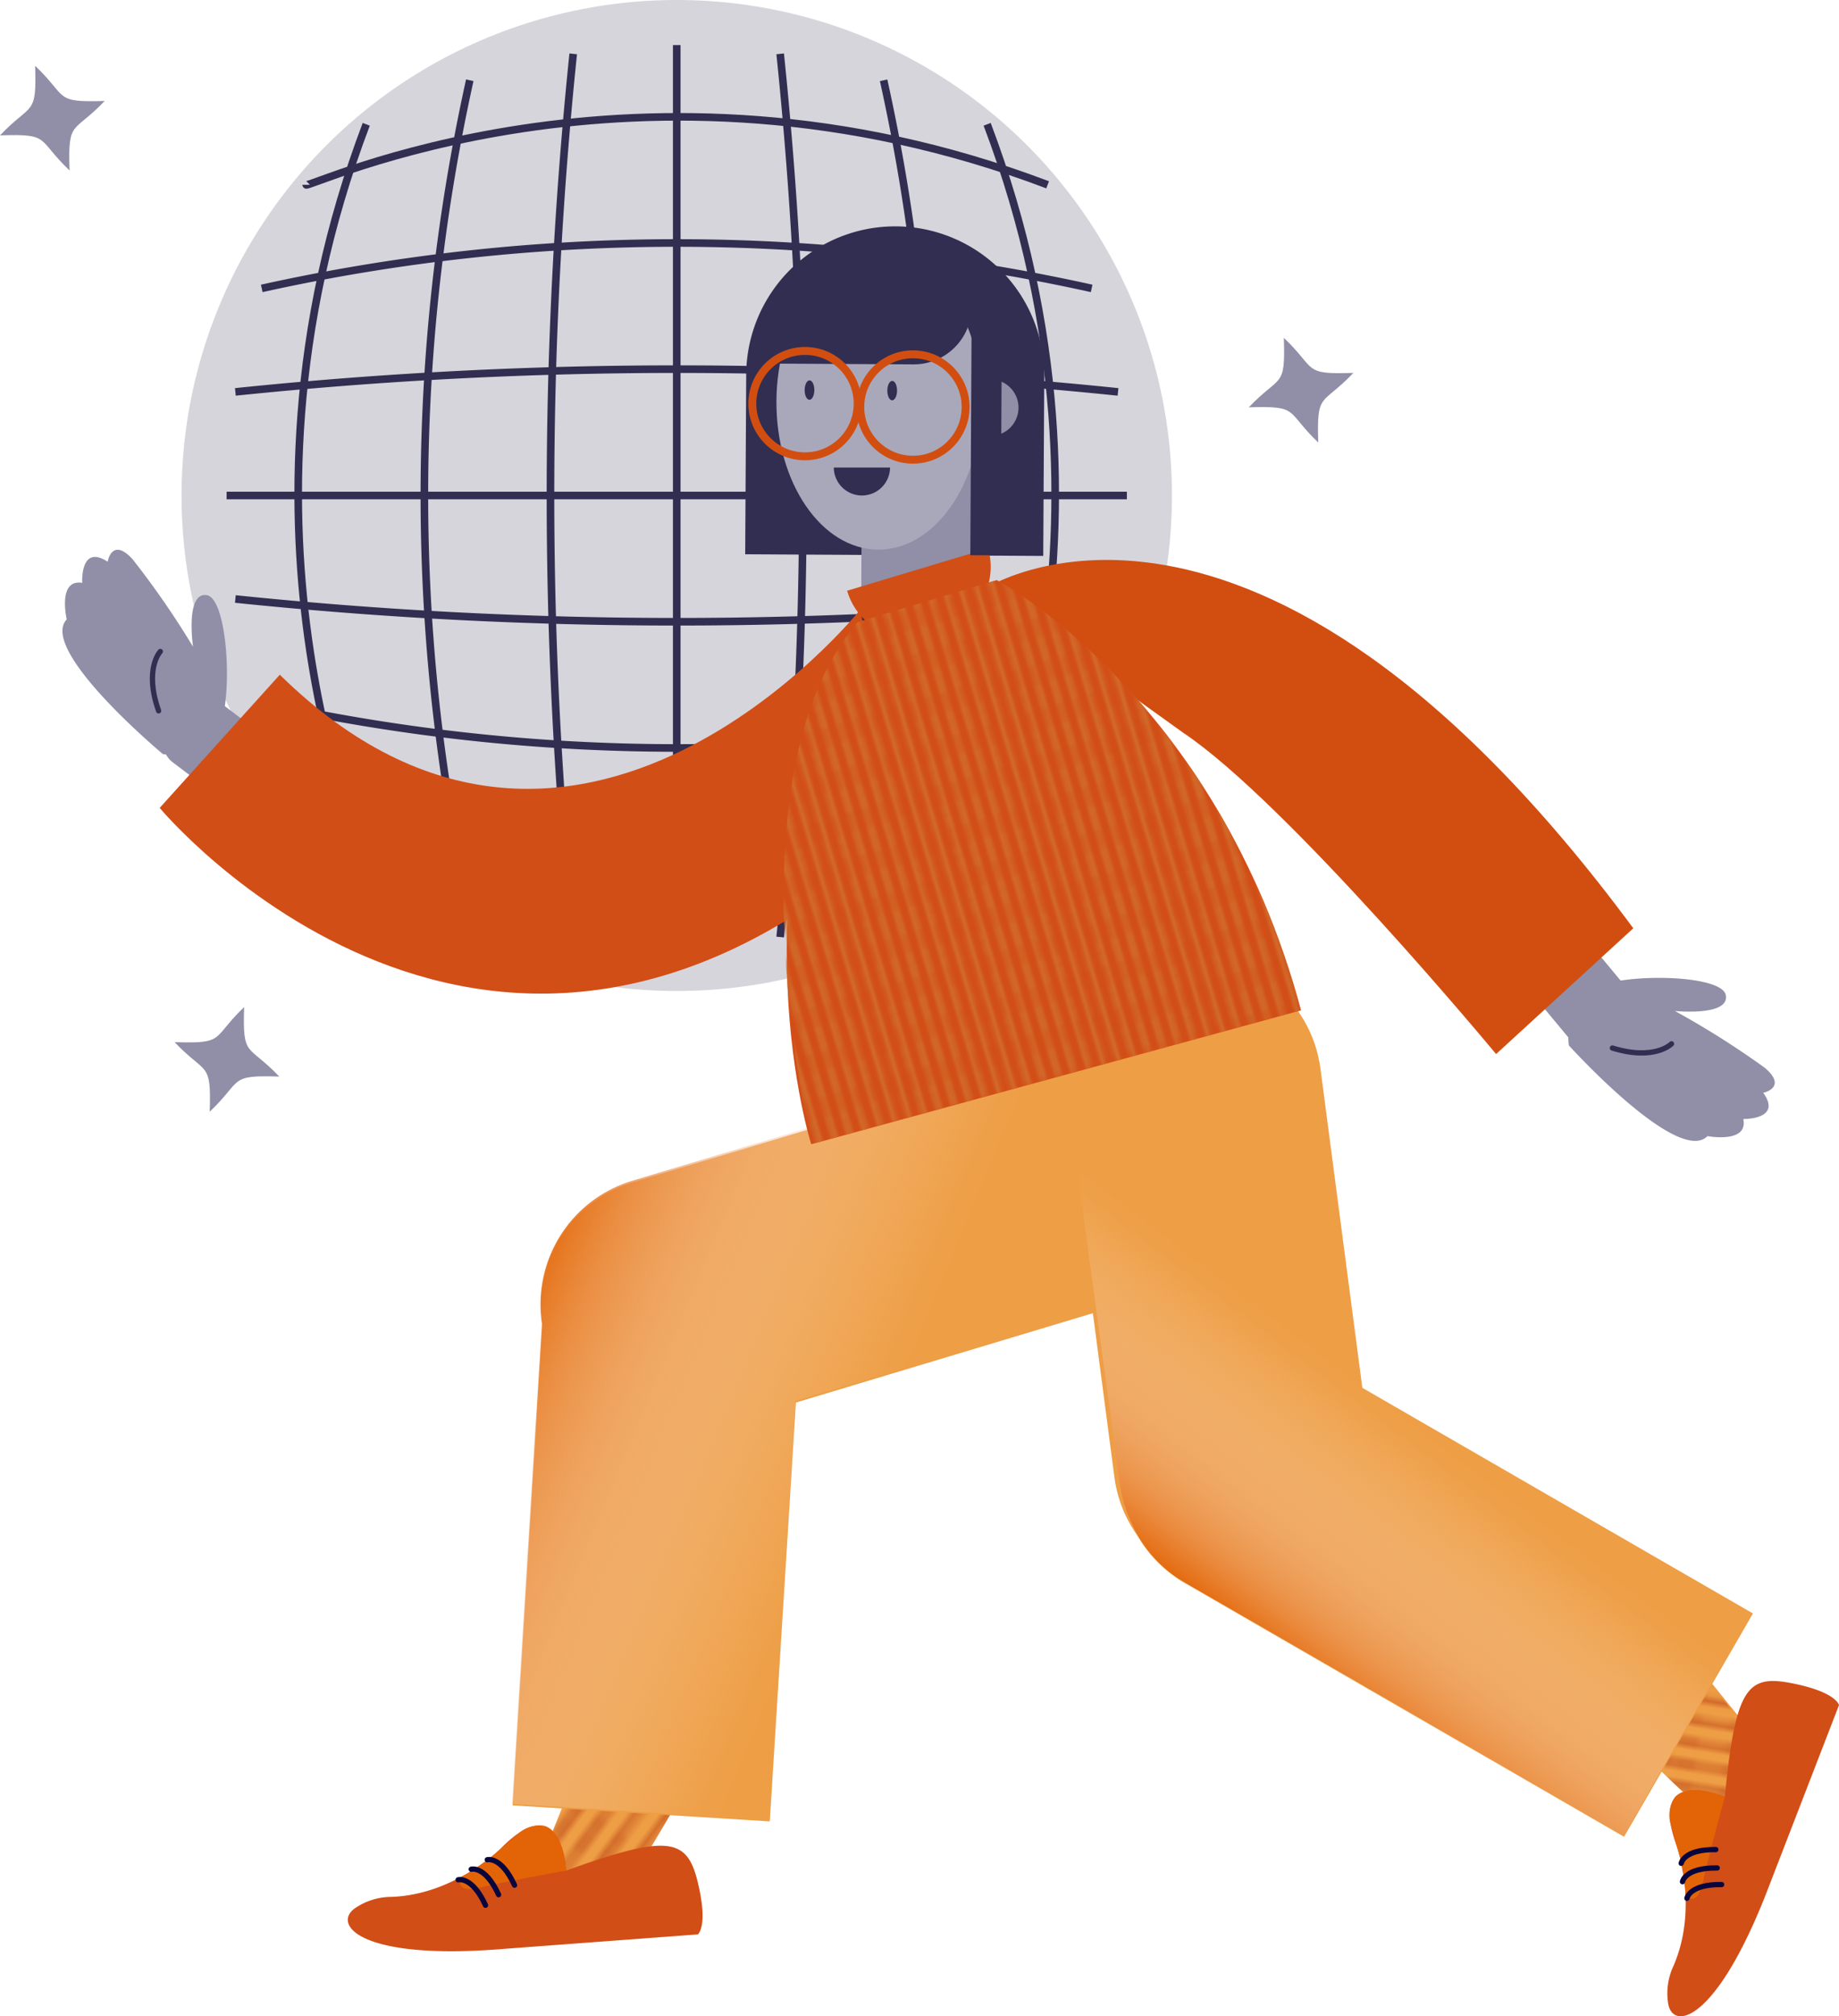 <svg xmlns="http://www.w3.org/2000/svg" xmlns:xlink="http://www.w3.org/1999/xlink" viewBox="0 0 174.24 190.92"><defs><pattern id="b019d859-5571-4985-ac0f-fd2a6c17848b" data-name="New Pattern Swatch 1" width="26.55" height="10.88" patternTransform="translate(-77.45 -172.89) rotate(36.78) scale(0.62)" patternUnits="userSpaceOnUse" viewBox="0 0 26.55 10.88"><rect width="26.55" height="10.88" fill="none"></rect><line x1="1.73" y1="8.25" x2="1.73" y2="24.38" fill="#fff" stroke="#d16b2b" stroke-linecap="round" stroke-linejoin="round" stroke-width="1.22"></line><line x1="5.58" y1="8.25" x2="5.58" y2="24.38" fill="#fff" stroke="#d16b2b" stroke-linecap="round" stroke-linejoin="round" stroke-width="1.22"></line><line x1="9.43" y1="8.25" x2="9.43" y2="24.38" fill="#fff" stroke="#d16b2b" stroke-linecap="round" stroke-linejoin="round" stroke-width="1.22"></line><line x1="13.27" y1="8.25" x2="13.27" y2="24.38" fill="#fff" stroke="#d16b2b" stroke-linecap="round" stroke-linejoin="round" stroke-width="1.22"></line><line x1="17.12" y1="8.25" x2="17.12" y2="24.38" fill="#fff" stroke="#d16b2b" stroke-linecap="round" stroke-linejoin="round" stroke-width="1.22"></line><line x1="20.97" y1="8.25" x2="20.97" y2="24.38" fill="#fff" stroke="#d16b2b" stroke-linecap="round" stroke-linejoin="round" stroke-width="1.22"></line><line x1="24.82" y1="8.25" x2="24.82" y2="24.38" fill="#fff" stroke="#d16b2b" stroke-linecap="round" stroke-linejoin="round" stroke-width="1.22"></line><line x1="1.73" y1="-2.63" x2="1.73" y2="13.51" fill="#fff" stroke="#d16b2b" stroke-linecap="round" stroke-linejoin="round" stroke-width="1.22"></line><line x1="5.58" y1="-2.63" x2="5.58" y2="13.51" fill="#fff" stroke="#d16b2b" stroke-linecap="round" stroke-linejoin="round" stroke-width="1.22"></line><line x1="9.43" y1="-2.63" x2="9.43" y2="13.51" fill="#fff" stroke="#d16b2b" stroke-linecap="round" stroke-linejoin="round" stroke-width="1.22"></line><line x1="13.27" y1="-2.63" x2="13.27" y2="13.51" fill="#fff" stroke="#d16b2b" stroke-linecap="round" stroke-linejoin="round" stroke-width="1.22"></line><line x1="17.12" y1="-2.63" x2="17.12" y2="13.51" fill="#fff" stroke="#d16b2b" stroke-linecap="round" stroke-linejoin="round" stroke-width="1.22"></line><line x1="20.97" y1="-2.63" x2="20.97" y2="13.51" fill="#fff" stroke="#d16b2b" stroke-linecap="round" stroke-linejoin="round" stroke-width="1.22"></line><line x1="24.82" y1="-2.63" x2="24.82" y2="13.51" fill="#fff" stroke="#d16b2b" stroke-linecap="round" stroke-linejoin="round" stroke-width="1.22"></line><line x1="1.73" y1="-13.51" x2="1.73" y2="2.63" fill="#fff" stroke="#d16b2b" stroke-linecap="round" stroke-linejoin="round" stroke-width="1.22"></line><line x1="5.58" y1="-13.51" x2="5.58" y2="2.63" fill="#fff" stroke="#d16b2b" stroke-linecap="round" stroke-linejoin="round" stroke-width="1.22"></line><line x1="9.43" y1="-13.51" x2="9.43" y2="2.63" fill="#fff" stroke="#d16b2b" stroke-linecap="round" stroke-linejoin="round" stroke-width="1.22"></line><line x1="13.27" y1="-13.51" x2="13.27" y2="2.63" fill="#fff" stroke="#d16b2b" stroke-linecap="round" stroke-linejoin="round" stroke-width="1.22"></line><line x1="17.12" y1="-13.51" x2="17.12" y2="2.63" fill="#fff" stroke="#d16b2b" stroke-linecap="round" stroke-linejoin="round" stroke-width="1.22"></line><line x1="20.97" y1="-13.51" x2="20.97" y2="2.63" fill="#fff" stroke="#d16b2b" stroke-linecap="round" stroke-linejoin="round" stroke-width="1.22"></line><line x1="24.82" y1="-13.51" x2="24.82" y2="2.63" fill="#fff" stroke="#d16b2b" stroke-linecap="round" stroke-linejoin="round" stroke-width="1.22"></line></pattern><pattern id="b36b1069-0051-4d03-86b4-20a6bbc746fd" data-name="New Pattern Swatch 1" width="26.55" height="10.88" patternTransform="translate(-19.04 -189.4) rotate(-80.98) scale(0.54)" patternUnits="userSpaceOnUse" viewBox="0 0 26.55 10.88"><rect width="26.55" height="10.88" fill="none"></rect><line x1="1.73" y1="8.25" x2="1.73" y2="24.38" fill="#fff" stroke="#d16b2b" stroke-linecap="round" stroke-linejoin="round" stroke-width="1.22"></line><line x1="5.58" y1="8.25" x2="5.58" y2="24.38" fill="#fff" stroke="#d16b2b" stroke-linecap="round" stroke-linejoin="round" stroke-width="1.22"></line><line x1="9.43" y1="8.25" x2="9.43" y2="24.38" fill="#fff" stroke="#d16b2b" stroke-linecap="round" stroke-linejoin="round" stroke-width="1.22"></line><line x1="13.27" y1="8.25" x2="13.27" y2="24.38" fill="#fff" stroke="#d16b2b" stroke-linecap="round" stroke-linejoin="round" stroke-width="1.22"></line><line x1="17.12" y1="8.25" x2="17.12" y2="24.38" fill="#fff" stroke="#d16b2b" stroke-linecap="round" stroke-linejoin="round" stroke-width="1.22"></line><line x1="20.97" y1="8.25" x2="20.97" y2="24.38" fill="#fff" stroke="#d16b2b" stroke-linecap="round" stroke-linejoin="round" stroke-width="1.22"></line><line x1="24.82" y1="8.25" x2="24.82" y2="24.38" fill="#fff" stroke="#d16b2b" stroke-linecap="round" stroke-linejoin="round" stroke-width="1.22"></line><line x1="1.73" y1="-2.63" x2="1.73" y2="13.51" fill="#fff" stroke="#d16b2b" stroke-linecap="round" stroke-linejoin="round" stroke-width="1.22"></line><line x1="5.58" y1="-2.63" x2="5.58" y2="13.51" fill="#fff" stroke="#d16b2b" stroke-linecap="round" stroke-linejoin="round" stroke-width="1.22"></line><line x1="9.43" y1="-2.63" x2="9.43" y2="13.51" fill="#fff" stroke="#d16b2b" stroke-linecap="round" stroke-linejoin="round" stroke-width="1.22"></line><line x1="13.27" y1="-2.63" x2="13.27" y2="13.51" fill="#fff" stroke="#d16b2b" stroke-linecap="round" stroke-linejoin="round" stroke-width="1.22"></line><line x1="17.12" y1="-2.63" x2="17.12" y2="13.51" fill="#fff" stroke="#d16b2b" stroke-linecap="round" stroke-linejoin="round" stroke-width="1.22"></line><line x1="20.97" y1="-2.63" x2="20.97" y2="13.51" fill="#fff" stroke="#d16b2b" stroke-linecap="round" stroke-linejoin="round" stroke-width="1.22"></line><line x1="24.82" y1="-2.63" x2="24.82" y2="13.51" fill="#fff" stroke="#d16b2b" stroke-linecap="round" stroke-linejoin="round" stroke-width="1.22"></line><line x1="1.73" y1="-13.51" x2="1.73" y2="2.63" fill="#fff" stroke="#d16b2b" stroke-linecap="round" stroke-linejoin="round" stroke-width="1.22"></line><line x1="5.58" y1="-13.51" x2="5.58" y2="2.63" fill="#fff" stroke="#d16b2b" stroke-linecap="round" stroke-linejoin="round" stroke-width="1.22"></line><line x1="9.43" y1="-13.51" x2="9.43" y2="2.63" fill="#fff" stroke="#d16b2b" stroke-linecap="round" stroke-linejoin="round" stroke-width="1.22"></line><line x1="13.27" y1="-13.51" x2="13.27" y2="2.63" fill="#fff" stroke="#d16b2b" stroke-linecap="round" stroke-linejoin="round" stroke-width="1.22"></line><line x1="17.12" y1="-13.51" x2="17.12" y2="2.63" fill="#fff" stroke="#d16b2b" stroke-linecap="round" stroke-linejoin="round" stroke-width="1.22"></line><line x1="20.97" y1="-13.51" x2="20.97" y2="2.63" fill="#fff" stroke="#d16b2b" stroke-linecap="round" stroke-linejoin="round" stroke-width="1.22"></line><line x1="24.82" y1="-13.51" x2="24.82" y2="2.63" fill="#fff" stroke="#d16b2b" stroke-linecap="round" stroke-linejoin="round" stroke-width="1.22"></line></pattern><linearGradient id="bc699109-692e-4276-b731-b310b094ec5d" x1="83.83" y1="137.17" x2="48.23" y2="122.34" gradientUnits="userSpaceOnUse"><stop offset="0" stop-color="#fff" stop-opacity="0"></stop><stop offset="0.09" stop-color="#fefaf6" stop-opacity="0.03"></stop><stop offset="0.24" stop-color="#fbebdf" stop-opacity="0.13"></stop><stop offset="0.41" stop-color="#f7d3b8" stop-opacity="0.28"></stop><stop offset="0.61" stop-color="#f1b283" stop-opacity="0.5"></stop><stop offset="0.83" stop-color="#e9883f" stop-opacity="0.77"></stop><stop offset="1" stop-color="#e36406"></stop></linearGradient><linearGradient id="adcc84d7-c947-4800-9d09-7bdbad7ad219" x1="139.28" y1="121.14" x2="113.04" y2="155.62" gradientUnits="userSpaceOnUse"><stop offset="0.31" stop-color="#fff" stop-opacity="0"></stop><stop offset="0.37" stop-color="#fefaf7" stop-opacity="0.03"></stop><stop offset="0.45" stop-color="#fbece0" stop-opacity="0.13"></stop><stop offset="0.56" stop-color="#f7d4ba" stop-opacity="0.28"></stop><stop offset="0.68" stop-color="#f1b486" stop-opacity="0.48"></stop><stop offset="0.81" stop-color="#ea8b45" stop-opacity="0.75"></stop><stop offset="0.92" stop-color="#e36406"></stop></linearGradient><pattern id="bbf665b4-e449-48d0-adab-5e33783b3a91" data-name="New Pattern Swatch 1" width="26.55" height="10.88" patternTransform="translate(29.25 -35.42) rotate(-16.74) scale(0.38)" patternUnits="userSpaceOnUse" viewBox="0 0 26.55 10.88"><rect width="26.55" height="10.88" fill="none"></rect><line x1="1.73" y1="8.25" x2="1.73" y2="24.38" fill="#fff" stroke="#d16b2b" stroke-linecap="round" stroke-linejoin="round" stroke-width="1.22"></line><line x1="5.58" y1="8.25" x2="5.58" y2="24.38" fill="#fff" stroke="#d16b2b" stroke-linecap="round" stroke-linejoin="round" stroke-width="1.22"></line><line x1="9.43" y1="8.25" x2="9.43" y2="24.38" fill="#fff" stroke="#d16b2b" stroke-linecap="round" stroke-linejoin="round" stroke-width="1.22"></line><line x1="13.27" y1="8.25" x2="13.27" y2="24.38" fill="#fff" stroke="#d16b2b" stroke-linecap="round" stroke-linejoin="round" stroke-width="1.22"></line><line x1="17.12" y1="8.25" x2="17.12" y2="24.38" fill="#fff" stroke="#d16b2b" stroke-linecap="round" stroke-linejoin="round" stroke-width="1.22"></line><line x1="20.97" y1="8.25" x2="20.97" y2="24.38" fill="#fff" stroke="#d16b2b" stroke-linecap="round" stroke-linejoin="round" stroke-width="1.22"></line><line x1="24.82" y1="8.25" x2="24.82" y2="24.38" fill="#fff" stroke="#d16b2b" stroke-linecap="round" stroke-linejoin="round" stroke-width="1.22"></line><line x1="1.73" y1="-2.63" x2="1.73" y2="13.51" fill="#fff" stroke="#d16b2b" stroke-linecap="round" stroke-linejoin="round" stroke-width="1.22"></line><line x1="5.58" y1="-2.63" x2="5.58" y2="13.51" fill="#fff" stroke="#d16b2b" stroke-linecap="round" stroke-linejoin="round" stroke-width="1.22"></line><line x1="9.43" y1="-2.63" x2="9.43" y2="13.51" fill="#fff" stroke="#d16b2b" stroke-linecap="round" stroke-linejoin="round" stroke-width="1.22"></line><line x1="13.27" y1="-2.63" x2="13.27" y2="13.51" fill="#fff" stroke="#d16b2b" stroke-linecap="round" stroke-linejoin="round" stroke-width="1.22"></line><line x1="17.12" y1="-2.63" x2="17.12" y2="13.51" fill="#fff" stroke="#d16b2b" stroke-linecap="round" stroke-linejoin="round" stroke-width="1.22"></line><line x1="20.97" y1="-2.63" x2="20.97" y2="13.51" fill="#fff" stroke="#d16b2b" stroke-linecap="round" stroke-linejoin="round" stroke-width="1.22"></line><line x1="24.82" y1="-2.63" x2="24.82" y2="13.51" fill="#fff" stroke="#d16b2b" stroke-linecap="round" stroke-linejoin="round" stroke-width="1.22"></line><line x1="1.73" y1="-13.51" x2="1.73" y2="2.63" fill="#fff" stroke="#d16b2b" stroke-linecap="round" stroke-linejoin="round" stroke-width="1.22"></line><line x1="5.58" y1="-13.51" x2="5.58" y2="2.63" fill="#fff" stroke="#d16b2b" stroke-linecap="round" stroke-linejoin="round" stroke-width="1.22"></line><line x1="9.43" y1="-13.51" x2="9.43" y2="2.63" fill="#fff" stroke="#d16b2b" stroke-linecap="round" stroke-linejoin="round" stroke-width="1.22"></line><line x1="13.27" y1="-13.51" x2="13.27" y2="2.63" fill="#fff" stroke="#d16b2b" stroke-linecap="round" stroke-linejoin="round" stroke-width="1.22"></line><line x1="17.12" y1="-13.51" x2="17.12" y2="2.63" fill="#fff" stroke="#d16b2b" stroke-linecap="round" stroke-linejoin="round" stroke-width="1.22"></line><line x1="20.97" y1="-13.51" x2="20.97" y2="2.63" fill="#fff" stroke="#d16b2b" stroke-linecap="round" stroke-linejoin="round" stroke-width="1.22"></line><line x1="24.82" y1="-13.51" x2="24.82" y2="2.63" fill="#fff" stroke="#d16b2b" stroke-linecap="round" stroke-linejoin="round" stroke-width="1.22"></line></pattern></defs><g id="ab21157e-5823-4bdf-8a68-06ae3dbd5f24" data-name="Layer 2"><g id="be77b0fb-0621-4e9b-8f34-17290b3a4cc4" data-name="Layer 1"><circle cx="64.12" cy="46.92" r="46.92" fill="#d6d5dc"></circle><path d="M93.53,11.77c14.73,38.85-.45,70.29,0,70.29" fill="none" stroke="#312e51" stroke-miterlimit="10" stroke-width="0.72"></path><path d="M83.72,7.6a181.61,181.61,0,0,1,0,78.63" fill="none" stroke="#312e51" stroke-miterlimit="10" stroke-width="0.72"></path><path d="M73.92,5.1a406.85,406.85,0,0,1,0,83.63" fill="none" stroke="#312e51" stroke-miterlimit="10" stroke-width="0.72"></path><path d="M64.12,4.27v85.3" fill="none" stroke="#312e51" stroke-miterlimit="10" stroke-width="0.72"></path><path d="M54.31,5.1a406.85,406.85,0,0,0,0,83.63" fill="none" stroke="#312e51" stroke-miterlimit="10" stroke-width="0.72"></path><path d="M44.51,7.6a181.8,181.8,0,0,0,0,78.63" fill="none" stroke="#312e51" stroke-miterlimit="10" stroke-width="0.72"></path><path d="M34.7,11.77c-14.73,38.85.46,70.29,0,70.29" fill="none" stroke="#312e51" stroke-miterlimit="10" stroke-width="0.72"></path><path d="M99.26,76.33C60.41,91.06,29,75.88,29,76.33" fill="none" stroke="#312e51" stroke-miterlimit="10" stroke-width="0.72"></path><path d="M103.43,66.52a181.61,181.61,0,0,1-78.63,0" fill="none" stroke="#312e51" stroke-miterlimit="10" stroke-width="0.72"></path><path d="M105.93,56.72a406.89,406.89,0,0,1-83.63,0" fill="none" stroke="#312e51" stroke-miterlimit="10" stroke-width="0.72"></path><path d="M106.77,46.92H21.47" fill="none" stroke="#312e51" stroke-miterlimit="10" stroke-width="0.72"></path><path d="M105.93,37.11a406.89,406.89,0,0,0-83.63,0" fill="none" stroke="#312e51" stroke-miterlimit="10" stroke-width="0.72"></path><path d="M103.43,27.31a181.8,181.8,0,0,0-78.63,0" fill="none" stroke="#312e51" stroke-miterlimit="10" stroke-width="0.72"></path><path d="M99.26,17.5C60.41,2.77,29,18,29,17.5" fill="none" stroke="#312e51" stroke-miterlimit="10" stroke-width="0.72"></path><polygon points="58.28 158.73 50.09 179.03 60.11 177.58 69.85 161.04 58.28 158.73" fill="#ee9e45"></polygon><polygon points="58.34 158.65 50.15 178.95 60.17 177.5 69.91 160.96 58.34 158.65" fill="url(#b019d859-5571-4985-ac0f-fd2a6c17848b)"></polygon><path d="M53.64,177.13s-.36-8-6.18-2.11c0,0-4.38,4.41-10.42,4.6a6.1,6.1,0,0,0-3.43,1.09c-2.15,1.55.57,5,14.41,3.81l18.1-1.35s1-.74,0-4.9S63.46,173.58,53.64,177.13Z" fill="#d24e17"></path><path d="M53.64,177.13s-.13-3.55-2-4.22a3,3,0,0,0-2.58.76c-1.29,1.1-2.5,2.18-2.5,2.18s-2.23,1.62-2.62,1.76-1,1.72,1.51,1.13S53.64,177.13,53.64,177.13Z" fill="#e36406"></path><path d="M46.17,176.1s1.3-.37,2.58,2.41" fill="none" stroke="#09063d" stroke-linecap="round" stroke-miterlimit="10" stroke-width="0.5"></path><path d="M44.65,177s1.31-.38,2.59,2.41" fill="none" stroke="#09063d" stroke-linecap="round" stroke-miterlimit="10" stroke-width="0.5"></path><path d="M43.41,178s1.31-.38,2.59,2.41" fill="none" stroke="#09063d" stroke-linecap="round" stroke-miterlimit="10" stroke-width="0.5"></path><polygon points="158.88 155.29 156.15 166.55 164.03 173.98 167.16 165.54 158.88 155.29" fill="#ee9e45"></polygon><polygon points="158.29 154.75 155.57 166.02 163.45 173.45 166.58 165.01 158.29 154.75" fill="url(#b36b1069-0051-4d03-86b4-20a6bbc746fd)"></polygon><path d="M163.42,170.14s-7.42-3.14-4.55,4.67c0,0,2.1,5.85-.33,11.38a6.1,6.1,0,0,0-.48,3.57c.48,2.61,4.72,1.61,9.63-11.37l6.55-16.93s-.23-1.24-4.45-2.07S164.44,159.74,163.42,170.14Z" fill="#d24e17"></path><path d="M163.42,170.14s-3.26-1.41-4.69,0a3,3,0,0,0-.42,2.66c.44,1.64.9,3.19.9,3.19s.5,2.71.47,3.12,1.1,1.69,1.66-.87S163.42,170.14,163.42,170.14Z" fill="#e36406"></path><path d="M159.29,176.44s.22-1.34,3.28-1.3" fill="none" stroke="#09063d" stroke-linecap="round" stroke-miterlimit="10" stroke-width="0.5"></path><path d="M159.41,178.18s.22-1.34,3.29-1.3" fill="none" stroke="#09063d" stroke-linecap="round" stroke-miterlimit="10" stroke-width="0.5"></path><path d="M159.83,179.75s.23-1.34,3.29-1.3" fill="none" stroke="#09063d" stroke-linecap="round" stroke-miterlimit="10" stroke-width="0.5"></path><path d="M50.51,106.27H98.6a12.21,12.21,0,0,1,12.21,12.21v0A12.21,12.21,0,0,1,98.6,130.69H50.51a0,0,0,0,1,0,0V106.27A0,0,0,0,1,50.51,106.27Z" transform="translate(192.02 208.71) rotate(163.26)" fill="#ee9e45"></path><path d="M32.49,129.41H80.58a12.21,12.21,0,0,1,12.21,12.21v0a12.21,12.21,0,0,1-12.21,12.21H32.49a0,0,0,0,1,0,0V129.41a0,0,0,0,1,0,0Z" transform="translate(-82.62 195.32) rotate(-86.43)" fill="#ee9e45"></path><rect x="85.63" y="108.99" width="60.3" height="24.43" rx="12.21" transform="matrix(0.13, 0.99, -0.99, 0.13, 220.29, -9.84)" fill="#ee9e45"></rect><path d="M103.72,136.06h48.09A12.21,12.21,0,0,1,164,148.27v0a12.21,12.21,0,0,1-12.21,12.21H103.72a0,0,0,0,1,0,0V136.06a0,0,0,0,1,0,0Z" transform="translate(175.67 343.62) rotate(-150)" fill="#ee9e45"></path><path d="M112.9,121.34l-7-23.39-46,13.86a12.23,12.23,0,0,0-8.55,13.54l-2.84,45.46,24.38,1.53,2.48-39.68Z" fill="url(#bc699109-692e-4276-b731-b310b094ec5d)"></path><path d="M129.55,131.63l-4.06-29.88a12.22,12.22,0,0,0-13.75-10.46h0A12.22,12.22,0,0,0,101.28,105l4.83,35.55a12.54,12.54,0,0,0,1.09,3.63,12.19,12.19,0,0,0,5,5.63l41.64,24,12.22-21.15Z" fill="url(#adcc84d7-c947-4800-9d09-7bdbad7ad219)"></path><path d="M148.65,99s10.34,11.41,13.13,8.58c0,0,3.89.73,3.39-1.62,0,0,3.73.07,1.89-2.48,0,0,2.35-.49.16-2.36a81.68,81.68,0,0,0-8.53-5.39s5.17.53,4.83-1.48-9.77-2.13-12.64-.67S148.65,99,148.65,99Z" fill="#908fa7"></path><path d="M145.67,88.75h7.21a0,0,0,0,1,0,0v10.8a0,0,0,0,1,0,0H148a2.36,2.36,0,0,1-2.36-2.36V88.75A0,0,0,0,1,145.67,88.75Z" transform="matrix(0.77, -0.64, 0.64, 0.77, -25.78, 116.57)" fill="#908fa7"></path><path d="M158.37,98.84s-1.58,1.64-5.6.4" fill="none" stroke="#312e51" stroke-linecap="round" stroke-linejoin="round" stroke-width="0.5"></path><path d="M15.44,71.41S3.61,61.55,6.32,58.65c0,0-.89-3.85,1.47-3.46,0,0-.22-3.72,2.41-2,0,0,.39-2.37,2.35-.25a81.54,81.54,0,0,1,5.74,8.3s-.75-5.15,1.27-4.89S22.1,66,20.76,69,15.44,71.41,15.44,71.41Z" fill="#908fa7"></path><path d="M19.37,65.93h4.85a0,0,0,0,1,0,0v9.88a0,0,0,0,1,0,0H17a0,0,0,0,1,0,0V68.29a2.36,2.36,0,0,1,2.36-2.36Z" transform="translate(-48.31 44.48) rotate(-52.83)" fill="#908fa7"></path><path d="M15.19,61.69s-1.57,1.65-.16,5.62" fill="none" stroke="#312e51" stroke-linecap="round" stroke-linejoin="round" stroke-width="0.5"></path><path d="M84.81,21.44h0A14.12,14.12,0,0,1,98.93,35.57v17a0,0,0,0,1,0,0H70.69a0,0,0,0,1,0,0v-17A14.12,14.12,0,0,1,84.81,21.44Z" transform="translate(0.21 -0.48) rotate(0.32)" fill="#312e51"></path><polygon points="81.64 48.97 81.59 58.05 93.31 58.12 93.41 41.24 81.64 48.97" fill="#908fa7"></polygon><ellipse cx="83.28" cy="38.03" rx="14.01" ry="9.71" transform="translate(44.78 121.1) rotate(-89.68)" fill="#a9a8bb"></ellipse><path d="M93.82,35.92l0,5.36a2.68,2.68,0,1,0,0-5.36Z" fill="#908fa7"></path><path d="M80.91,53.79h13.9a0,0,0,0,1,0,0v0A6.26,6.26,0,0,1,88.55,60H87a6.13,6.13,0,0,1-6.13-6.13v-.13A0,0,0,0,1,80.91,53.79Z" transform="translate(-12.67 27.72) rotate(-16.74)" fill="#d24e17"></path><path d="M81.13,23.49h5.45A5.49,5.49,0,0,1,92.07,29v0a5.49,5.49,0,0,1-5.49,5.49H73.24a0,0,0,0,1,0,0V31.38a7.89,7.89,0,0,1,7.89-7.89Z" transform="translate(0.16 -0.47) rotate(0.32)" fill="#312e51"></path><path d="M93.42,26.77h0a1.45,1.45,0,0,1,1.45,1.45V52.59a0,0,0,0,1,0,0H92a0,0,0,0,1,0,0V28.22A1.45,1.45,0,0,1,93.42,26.77Z" transform="translate(0.23 -0.53) rotate(0.32)" fill="#312e51"></path><circle cx="76.27" cy="38.22" r="4.99" fill="none" stroke="#d24e10" stroke-miterlimit="10" stroke-width="0.75"></circle><circle cx="86.5" cy="38.54" r="4.99" fill="none" stroke="#d24e10" stroke-miterlimit="10" stroke-width="0.75"></circle><path d="M81.51,57.73s-27,33.66-55,6.16L15.13,76.5s31.63,38.1,70.49,2.15Z" fill="#d24e17"></path><path d="M93.19,55.81S118.59,39,154.75,87.9l-13,11.91S122,76,112.11,69.39Z" fill="#d24e10"></path><path d="M94.44,54.93s20.85,11,28.83,40.74L76.86,108.35S69.39,84.92,81.27,58.9Z" fill="#d24e17"></path><path d="M94.44,54.93s20.85,11,28.83,40.74L76.86,108.35S68.67,73.56,81.27,58.9Z" fill="url(#bbf665b4-e449-48d0-adab-5e33783b3a91)"></path><ellipse cx="76.71" cy="36.94" rx="0.92" ry="0.46" transform="translate(39.33 113.44) rotate(-89.68)" fill="#312e51"></ellipse><ellipse cx="84.54" cy="36.99" rx="0.92" ry="0.46" transform="translate(47.07 121.32) rotate(-89.68)" fill="#312e51"></ellipse><path d="M81.65,46.92a2.67,2.67,0,0,0,2.68-2.65l-5.33,0A2.67,2.67,0,0,0,81.65,46.92Z" fill="#312e51"></path><path d="M9.92,9.56c-3,3.15-3.49,1.72-3.33,6.58-3.16-3-1.73-3.48-6.59-3.32,3-3.16,3.48-1.73,3.33-6.59C6.48,9.23,5.05,9.71,9.92,9.56Z" fill="#908fa7"></path><path d="M128.23,35.31c-3,3.16-3.48,1.73-3.33,6.59-3.15-3-1.72-3.48-6.58-3.33,3-3.15,3.48-1.72,3.32-6.58C124.8,35,123.37,35.47,128.23,35.31Z" fill="#908fa7"></path><path d="M16.54,98.68c3,3.16,3.48,1.73,3.33,6.59,3.16-3,1.73-3.48,6.59-3.33-3-3.15-3.48-1.72-3.33-6.58C20,98.36,21.41,98.84,16.54,98.68Z" fill="#908fa7"></path></g></g></svg>